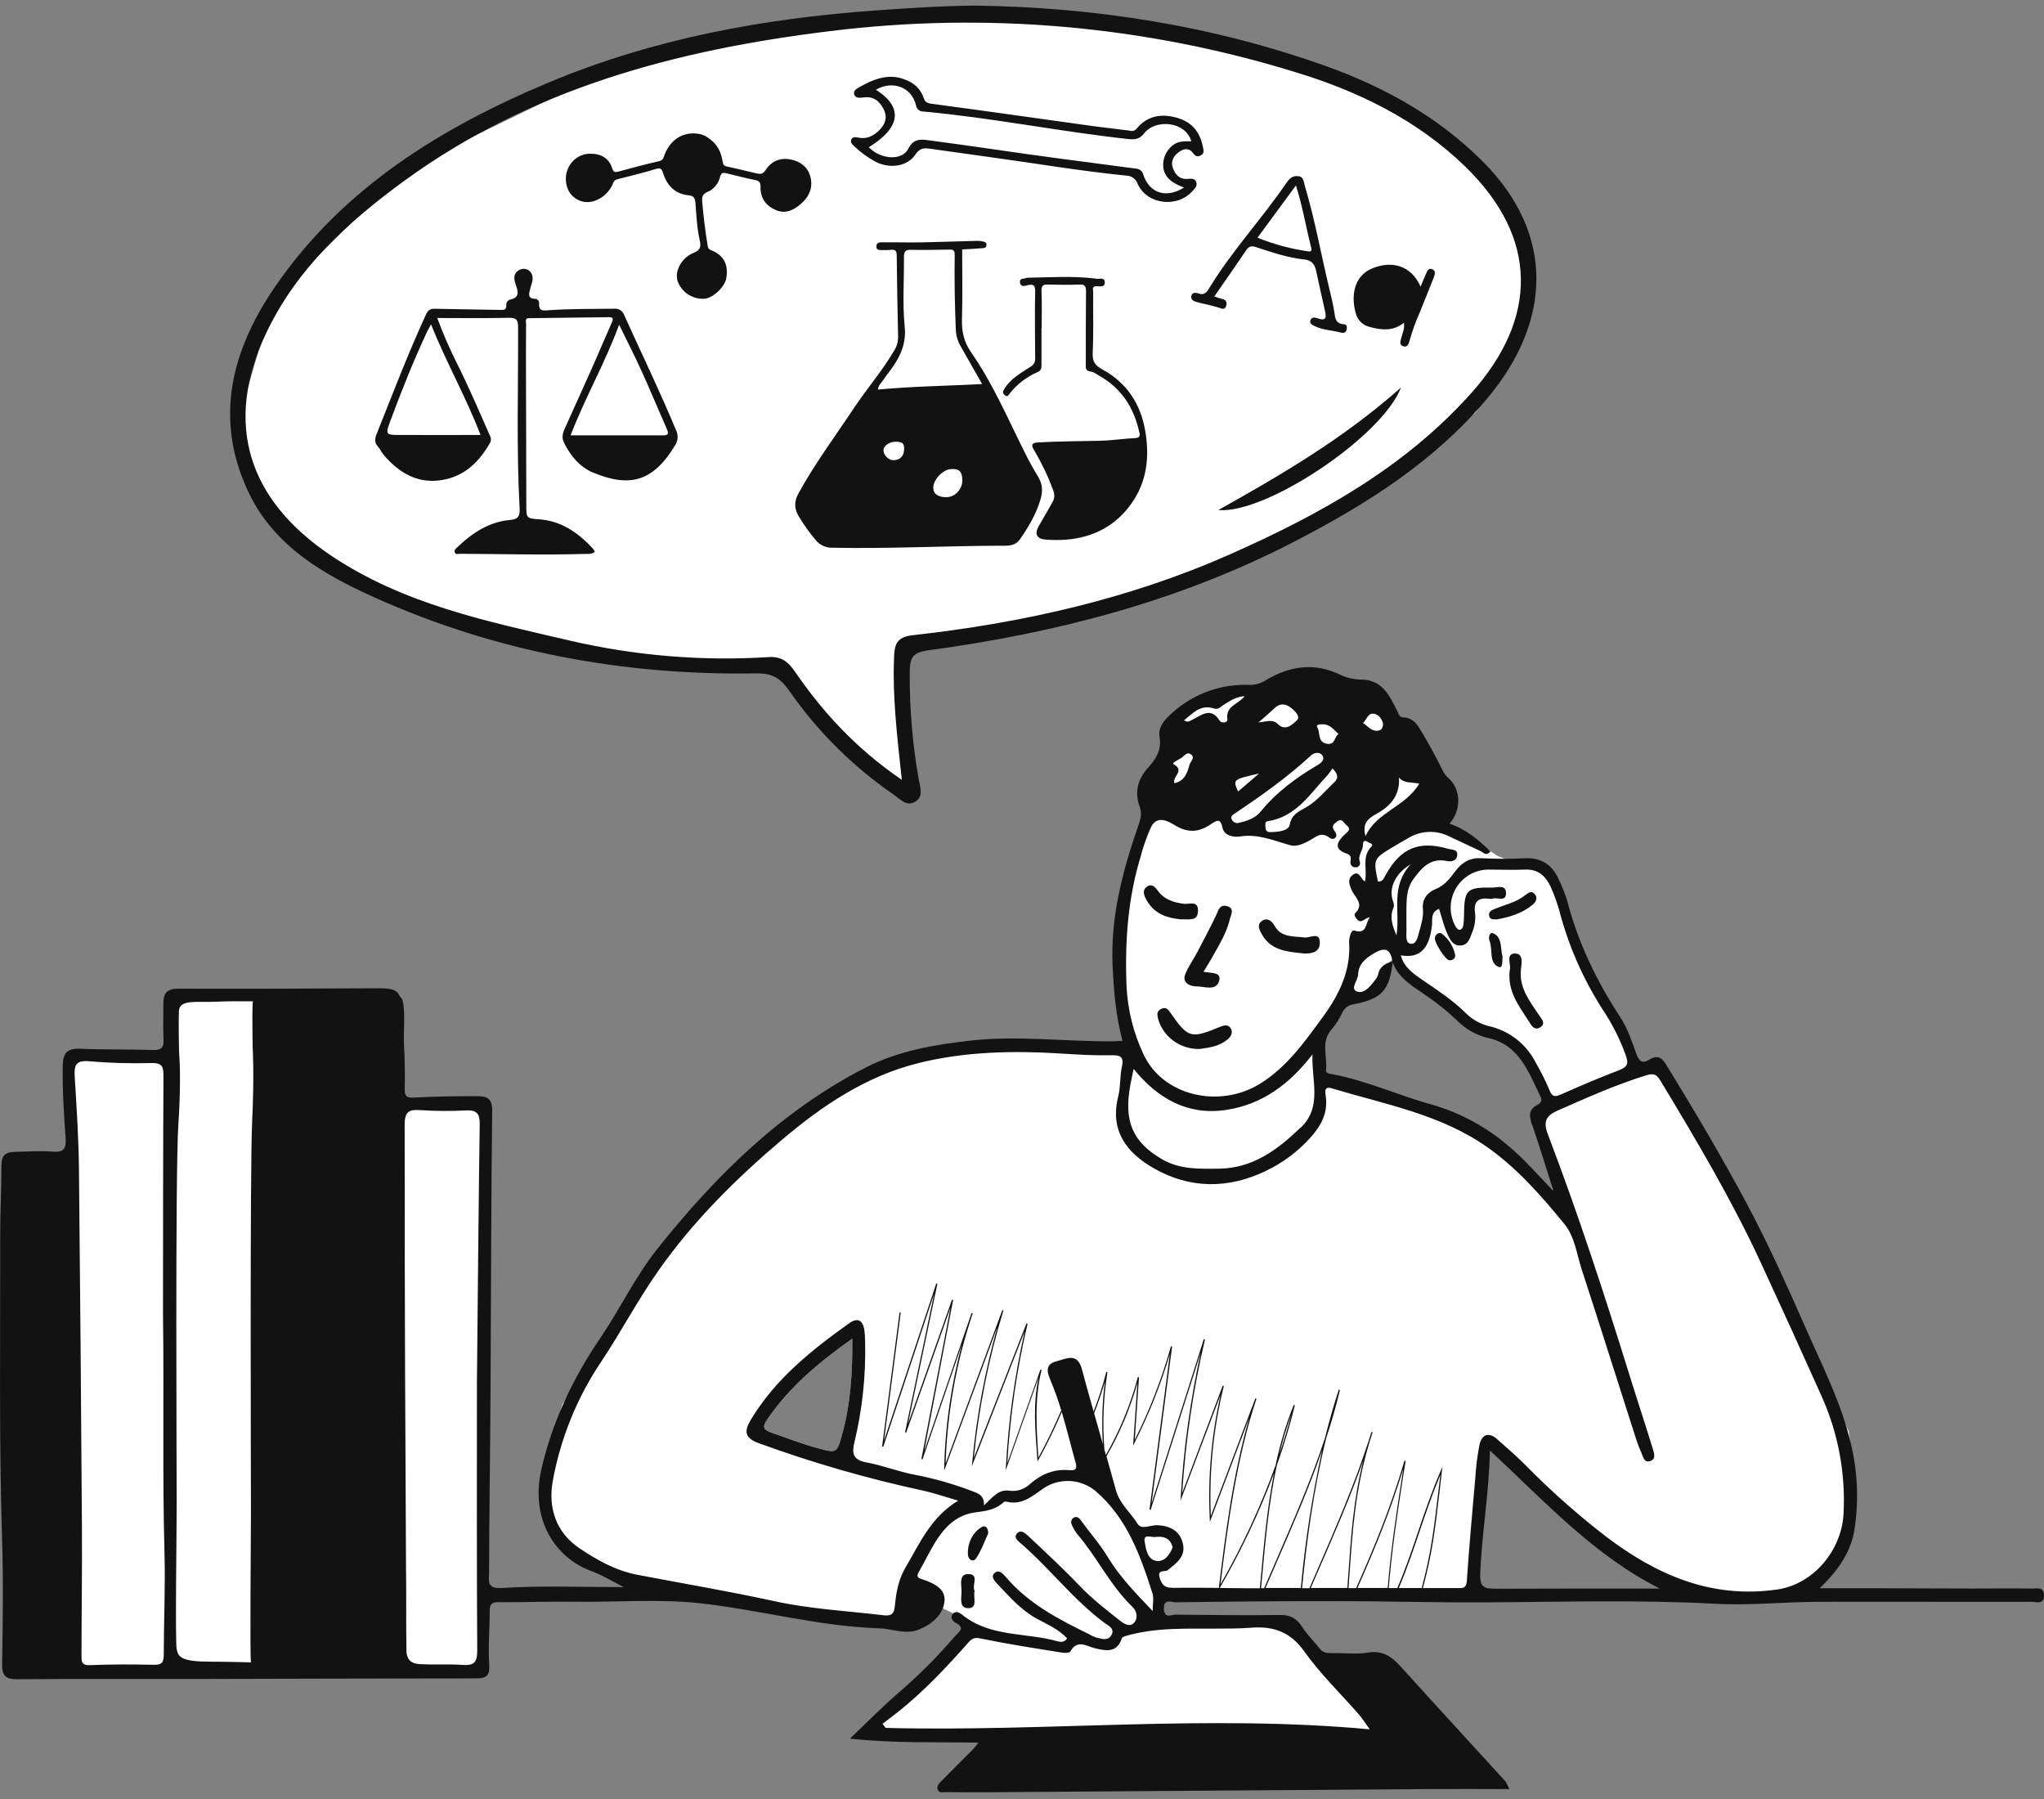 <svg height="323" viewBox="0 0 367 323" width="367" xmlns="http://www.w3.org/2000/svg"><rect x="0" y="0" width="367" height="323" fill="#808080" stroke="none"/><g fill="none" fill-rule="evenodd"><g transform="translate(0 1.005)"><path d="m140.652 4.174 19.509-1.078 13.935-.648 19.724.432 27.013 4.314 16.722 5.177 13.936 6.256 11.791 8.844 7.289 9.491 3.43 5.608.643 8.844-1.715 9.276-7.932 12.295-9.219 7.55-16.722 11.864-22.296 10.569-23.797 7.55-25.084 4.53-4.716 1.51-.429 5.393.857 14.884.429 5.177-6.431-3.452-11.792-12.295-5.145-6.903-18.652-.647-20.367-2.373-23.797-6.471-16.293-8.197-10.291-8.197-6.646-10.354-.857-11.864 3.859-13.374 6.217-9.706 15.221-15.1 12.649-7.981 19.938-9.707 12.649-4.961 20.367-4.746z" fill="#fff"/><path d="m255.066 50.463c.345-.825.621-1.559.953-2.271.237-.504.462-1.211 1.221-.829.569.291.401.903.211 1.385-.863 2.171-1.726 4.386-2.627 6.548-.671 1.523-1.235 3.091-1.687 4.694-.164.608-.341 1.411-1.161 1.181-.82-.23-.509-.916-.358-1.568.19-.816.634-1.607.453-2.662-1.963 1.581-4.099 1.303-6.208.73-1.148-.287-2.059-1.164-2.394-2.306-.962-3.209-.375-6.765 2.796-8.137 3.771-1.615 7.213-.434 8.801 3.235z" fill="#121212"/><path d="m218.035 52.208c.424.176.861.319 1.308.427.872.149 1.029.726.78 1.379-.248.653-.745.384-1.286.213-1.308-.427-2.681-.657-4.01-1.02-.51-.137-1.046-.427-.928-1.05.135-.713.824-.649 1.264-.487.998.363 1.451-.124 1.896-.854 4.084-6.74 9.515-12.537 13.948-19.026.523-.764 1.085-1.281 2.097-1.17 1.011.111.963 1.029 1.159 1.682 1.822 6.057 2.912 12.285 4.389 18.424.34 1.426.71 2.852.924 4.299.161 1.118.257 2.113 1.744 2.173.493.021.571.491.479.926-.02.201-.127.384-.293.503-.166.119-.377.163-.578.121-1.604-.461-3.321-.465-4.856-1.204-.506-.239-1.011-.482-.763-1.114.214-.538.841-.452 1.212-.312 1.818.674 1.582-.38 1.347-1.46-.523-2.369-1.072-4.734-1.569-7.112-.24-1.127-.872-1.84-2.036-1.959-3.016-.312-5.863-1.281-8.718-2.224-.833-.282-1.286-.171-1.744.482-1.87 2.779-3.805 5.537-5.767 8.362zm7.746-10.54c2.926 1.182 5.991 2.007 9.123 2.455.436.068.667-.081.545-.563-.933-3.697-1.556-7.466-2.764-11.274z" fill="#121212" fill-rule="nonzero"/><path d="m1.215 208.225 1.918 91.064 13.883.649 15.805-.432 30.969-.433 13.242.216 8.97.217.855-44.343.64-55.374-1.281-2.379-13.883.216h-5.98l-13.669-16.439-16.232 4.11-4.699 4.759-5.98-1.082h-13.242l.427 5.624-.427 13.627z" fill="#fff"/><path d="m235.547 119.975 9.754 2.157 1.291.289 1.438 2.01 2.006 3.167 2.871 2.442 6.169 8.629-.43 4.746.719 3.598 4.305 2.157 5.166 3.451 1.722.716 6.745.863 2.294 2.446 2.294 6.903 3.874 10.354 5.166 8.055 3.16 8.05 4.016-.142 12.626 20.709 21.239 45.443 1.003 9.207-.573 9.202-2.729 5.177-4.735 4.025-9.324 1.583-10.908-.574-14.636-6.903-18.941-17.689-3.874-2.446-1.003 5.32-1.291 21.429-2.152.574-51.515-.142-3.444.431v4.457h23.676l17.365 21.287-18.941-1.01-60.412.289-14.206-.574 18.226-18.698-2.01-2.157-5.454-2.589-4.016 3.309-17.219-1.152-29.703-4.888-12.195-5.177-5.166-6.761-.577-7.477 3.732-12.943 12.053-19.703 12.342-16.826 21.808-18.836 11.769-5.898 15.067-3.309 25.109.147 3.444-.578-1.433-9.491-.146-10.208 1.58-11.649 4.163-12.511 2.583-6.618 1.576-8.05 5.024-3.883 5.166-1.152 4.877-.431 4.021-1.583zm-82.515 119.347c-6.029 4.245-11.242 8.65-15.202 14.391-.949 1.405-.919 1.944.761 2.513 2.741.931 5.431 2.008 8.244 2.754 3.314.879 3.412.978 4.315-2.245 1.557-5.564 1.95-11.275 1.882-17.412zm98.152-67.917c-.503-.295-1.141-.215-1.557.195-.258.226-.473.498-.633.802-.231.4-.231.894 0 1.294l-.179.874-.182.874c-.573.414-1.089.953-1.657 1.445-.538.443-1.156.777-1.821.984-1.235-.142-2.312-.255-3.573.177-.59.211-1.188.91-.9 1.592l-.252.205c-2.064 1.758-3.333 4.666-3.623 7.267-.125 1.191.077 2.783.861 3.646.152 1.079.923 1.967 1.967 2.269 1.67.6 3.801.768 5.523.997.597.079 1.198.123 1.799.134 1.386.686 2.893 1.195 4.046 1.726 3.917 1.795 7.774 3.275 12.019 3.952 1.303.91 2.7 1.677 4.167 2.287 2.518 3.136 6.087 5.125 8.95 7.921.364 1.238.973 2.389 1.791 3.387.732.867 2.213.151 2.217-.91-.009-.86-.229-1.705-.641-2.459-.056-.186-.15-.358-.276-.505l-.069-.073c-.26-.388-.548-.757-.861-1.104-.195-.959-.274-1.97-.346-2.98l-.048-.673c-.165-2.238-.413-4.417-1.935-5.973.366-.285.749-.561 1.141-.915.659-.506.982-1.338.835-2.157-.176-1.079-.981-2.028-1.588-2.891-.582-.862-1.093-1.769-1.528-2.714-.9-1.829-2.023-4.245-4.141-4.897-.103-.03-.202-.069-.301-.069-.994-.708-2.161-.871-3.323-1.208-1.19-.369-2.343-.849-3.444-1.432-.172-.315-.402-.596-.676-.828-.03-.042-.063-.083-.099-.121-1.278-1.38-2.724-2.593-4.305-3.611-.757-1.001-1.707-1.839-2.794-2.463-1.304-.794-2.884-1.368-3.999-2.446.03-.047.03-.095.03-.142.152-.564-.092-1.16-.596-1.455z" fill="#fff" fill-rule="nonzero"/><g fill="#121212"><path d="m67.305 106.276c21.711 9.742 44.678 14.005 68.458 13.605 2.817-.047 4.301.804 5.866 3.011 5.086 7.34 11.465 13.693 18.825 18.749 1.178.8 2.271 2.219 3.849 1.29 1.578-.929.912-2.529.662-3.966-1.13-6.389-1.672-12.868-1.621-19.356.03-2.542.516-3.488 3.359-3.871 22.855-3.093 44.923-8.779 65.598-19.463 13.083-6.762 25.311-14.461 34.838-25.876 11.406-13.704 12.189-29.382-1.024-42.527-7.952-7.91-17.531-13.248-27.93-16.969-20.425-7.304-41.577-10.624-63.219-10.904-6.021.06-11.97.456-17.952.886-20.124 1.45-39.762 5.088-58.394 12.878-19.354 8.091-36.988 18.926-49.16 36.6-7.811 11.334-11.152 23.739-4.826 37.03 4.615 9.691 13.526 14.779 22.67 18.883zm-19.543-47.417c5.471-11.613 14.705-20.027 24.859-27.425 22.748-16.564 48.833-23.476 76.346-26.844 28.03-3.49 56.481-.998 83.477 7.312 11.376 3.441 22.012 8.603 30.666 17.024 13.058 12.68 13.174 27.124.998 40.703-11.974 13.36-27.195 21.752-43.229 28.87-18.15 8.035-37.341 12.349-57.009 14.53-3.011.335-3.26 1.772-3.35 4.125-.275 6.972.546 13.88 1.402 21.842-8.378-5.742-14.193-12.186-19.178-19.412-1.217-1.772-2.434-2.766-4.697-2.628-11.979.757-24.005-.237-35.698-2.951-14.864-3.471-29.853-6.504-42.984-15.321-14.787-9.957-19.247-23.597-11.604-39.825z" fill-rule="nonzero"/><path d="m251.555 68.557c-10.432 9.244-21.571 15.71-32.812 22.008 8.577.742 29.425-13.194 32.812-22.008z"/><path d="m364.864 284.175c-3.592-.047-7.184 0-10.78 0-5.559 0-11.118-.043-16.677-.056-3.361 0-6.726 0-10.69 0 3.472-3.306 5.657-6.624 6.277-10.671.766-5.124.531-10.349-.693-15.382-1.672-7.133-4.96-13.554-7.872-20.174-3.395-7.715-6.842-15.403-10.806-22.842-4.558-8.516-9.472-16.808-14.539-25.053-.825-1.34-1.74-1.534-2.929-.789-1.351.862-1.911.19-2.348-1.021-.817-2.267-1.561-4.56-2.899-6.603-4.229-6.465-7.552-13.322-9.506-20.838-.409-1.318-.916-2.603-1.518-3.844-1.15-2.668-3.139-3.952-6.081-3.836-2.58.131-5.164.131-7.744 0-2.04-.129-3.477.664-4.652 2.198-1.043 1.34-1.899 2.633-3.639 3.34-1.283.509-2.493 1.642-2.283 3.625.137 1.315-.312 2.724-.671 4.047-.235.862-.496 2.267-1.488 2.155-.992-.112-.808-1.461-.795-2.392.021-1.724-.06-3.469.026-5.198.068-1.461.321-2.844 1.283-4.125 1.522-2.047 3.057-3.745 5.935-3.15.735.151 1.685.052 1.852-.944.201-1.207-.936-1.056-1.582-1.241-5.277-1.53-8.552-.147-11.229 4.642-.304.547-.517 1.293-1.403 1.228-.855-3.974-.8-4.107 2.493-6.085.958-.578 1.929-1.133 2.899-1.689 2.239-1.39 5.03-1.519 7.385-.34 1.86.862 3.725 1.745 5.585 2.62.56.263 1.073 1.013 1.839.086-2.138-2.09-4.404-3.987-7.359-4.986 2.164-2.401 2.061-6.077-.051-8.059-.443-.364-.811-.812-1.082-1.319-1.334-2.685-2.758-5.331-4.336-7.878-.552-.896-1.458-1.78-2.698-1.806-.885 0-.885-.539-1.227-1.198-1.347-2.612-2.566-5.486-6.256-5.603-1.297.009-2.581-.254-3.772-.771-4.866-2.435-9.408-1.677-13.842 1.056-.887.506-1.904.735-2.921.659-5.404-.149-10.628 1.96-14.436 5.827-.992.974-1.676 2.228-1.445 3.474.428 2.388-.641 4.012-2.074 5.603-1.834 2.026-2.433 4.387-1.497 6.947.428 1.181.231 2.086-.15 3.185-2.844 8.167-5.08 16.446-4.704 25.251.201 4.564.577 9.085 1.779 13.61-.65.039-1.159.091-1.668.095-8.578.078-17.105-1.095-25.747-.112-6.53.746-12.893 1.845-18.755 4.857-15.125 7.758-26.965 19.446-37.442 32.643-3.921 4.939-6.624 10.706-10.156 15.899-4.952 7.275-8.651 15.084-10.588 23.644-1.954 8.667 2.258 15.709 9.023 18.179 1.98.724 3.806 1.879 5.786 2.879-7.402 0-14.667-.306-21.89.155-2.788.177-2.296-1.319-2.292-2.586.026-10.805.197-21.61.261-32.419.103-16.899.098-33.802.295-50.701.03-2.362-1.146-2.586-2.784-2.586-3.695 0-7.393.03-11.079.246-1.347.078-1.877-.099-1.839-1.552.124-4.504-.167-8.995-.428-13.49-.252-4.125-.629-4.599-4.665-4.577-11.862.065-23.724.116-35.59.073-1.946 0-2.655.776-2.647 2.586 0 2.155-.077 4.344.03 6.508.073 1.465-.385 1.957-1.873 1.914-4.379-.138-8.766-.043-13.145-.224-2.249-.091-3.04.759-3.083 2.982-.073 4.331.197 8.646.509 12.96.133 1.819-.167 2.702-2.275 2.53-2.305-.185-4.644 0-6.966.039-1.557.026-2.279.711-2.279 2.392 0 4.31-.231 8.62-.222 12.93.03 18.153-.227 36.306.346 54.459.231 7.366.12 14.748 0 22.118-.038 2.207.663 2.793 2.784 2.776 10.579-.095 21.154-.03 31.733-.047 16.848-.03 33.7-.103 50.548-.099 1.852 0 2.536-.431 2.395-2.517-.218-3.168.098-6.37.086-9.559 0-1.22.312-1.621 1.591-1.608 4.52.043 9.04-.155 13.555-.086 7.697.116 15.394-.56 23.053.323 10.635 1.228 21.051 4.116 31.81 4.461 2.356.073 4.67 1.194 7.068.211 2.399-.983 4.353-2.689 4.588-5.137.21-2.155-1.937-3.207-3.904-3.849-.53-.172-1.283-.328-.783-1.22 2.613-4.499 4.451-10.128 10.4-10.852 2.061-.25 3.545-.556 4.977-1.858.159-.073.339-.082.505-.026 2.685.655 4.528-.983 6.5-2.357 2.852-1.955 6.634-1.81 9.331.358 5.721 4.857 8.125 11.606 10.314 18.455.265.836.034 1.836.034 3.168-3.087-3.245-5.927-6.154-8.082-9.727-1.373-2.28-3.19-4.31-4.742-6.465-.428-.595-.855-.931-1.462-.504-.428.319-.428.909-.145 1.422.221.465.483.91.783 1.327 3.609 4.176 5.987 9.305 9.993 13.171.919.888.971 2.06.393 2.793-.795 1.009-1.924.25-2.711-.375-2.42-1.926-4.871-3.801-7.034-6.064-3.032-3.172-6.252-6.167-9.455-9.171-.475-.431-1.338-1.151-1.993-.215-.428.595.154 1.125.624 1.526 5.294 4.534 9.527 10.197 15.15 14.382.659.487 1.946 1.026 1.283 2.198-.663 1.172-1.826.655-2.809.431-.482-.173-.947-.394-1.385-.659-5.418-2.651-10.737-5.439-14.757-10.163-.552-.651-1.351-1.496-2.138-.634-.599.651.205 1.435.71 1.974 2.138 2.25 4.144 4.573 6.949 6.111 1.877 1.026 3.955 1.892 5.473 3.551-.552.797-1.253.646-1.745.509-5.683-1.599-12.054-.69-17.079-4.741-.522-.431-1.283-.832-1.796-.043-.385.608.111 1.237.646 1.504 1.787.905.453 1.672-.12 2.323-2.968 3.476-6.185 6.727-9.626 9.727-3.156 2.672-6.055 5.659-9.288 8.71 7.834.862 15.257.582 23.091.724-.513.634-.693.901-.915 1.121-1.946 1.957-3.908 3.9-5.841 5.87-.428.431-.877.97-.483 1.599.308.496.932.284 1.42.289 2.232.026 4.46.047 6.692.034 26.409-.19 52.819-.381 79.228-.573 4.926-.03 9.857 0 15.215 0-.203-.482-.44-.949-.71-1.396-6.294-6.896-12.615-13.757-18.883-20.687-1.578-1.724-3.186-2.853-5.76-2.426-2.095.345-4.276.065-6.444.095-.881 0-1.663 0-2.283-.832-.988-1.293-2.211-2.444-3.087-3.814-.984-1.53-2.108-2.224-3.985-2.198-6.273.086-12.546 0-18.815-.06-.753 0-1.954.784-2.057-.987-.12-2 1.433-1.215 2.138-1.228 9.559-.144 19.116-.214 28.672-.211 8.822 0 17.639.263 26.461.224 13.915-.065 27.838-.509 41.739.25 6.196.336 12.341-.336 18.511-.353 12.743-.034 25.486.026 38.229 0 .855 0 2.305.582 2.271-1.22-.052-1.547-1.313-1.151-2.139-1.151zm-335.464 11.822c0 1.258-.231 1.888-1.681 1.862-3.849-.073-7.748-.095-11.618.065-1.544.065-1.467-.827-1.467-1.724 0-7.615.124-15.227.077-22.842-.137-21.52-.315-43.041-.535-64.561-.06-5.538-.428-11.076-.765-16.606-.115-1.909.214-2.857 2.433-2.689 3.748.326 7.511.437 11.272.332 2.164-.082 2.241.81 2.232 2.504-.073 13.791-.064 27.583-.081 41.349v1.293c.197 14.304-.124 28.613.269 42.917.162 6.017-.12 12.059-.137 18.097zm56.231-47.744c0 15.696-.043 31.389.056 47.081 0 2.095-.59 2.685-2.566 2.551-2.566-.177-5.161 0-7.736-.142-1.467-.069-2.403-.711-2.412-2.526-.077-12.089-.338-24.174-.359-36.263-.038-19.308.111-38.616.034-57.924 0-2.414.68-2.918 2.882-2.737 2.748.174 5.503.188 8.253.043 1.8-.069 2.373.586 2.348 2.409-.205 14.796-.329 29.591-.479 44.391-.03 1.034-.021 2.073-.021 3.112zm171.473-82.999c.128-1.129-.308-2.517 1.283-3.094.509 1.564.855 3.159 1.548 4.612.428.957 1.056 2.125 2.455 1.952 1.24-.151 1.535-1.293 1.89-2.237.498-1.112.696-2.337.573-3.551-.334-2.155.641-2.866 2.626-2.586.17.032.346.025.513-.022.855-.315 2.442.655 2.416-1.013-.026-1.603-1.565-.961-2.459-.978-4.593-.086-5.046.388-5.084 4.9 0.0.607-.038 1.213-.115 1.814-.06.431-.287.862-.744.862-.244 0-.547-.384-.697-.664-1.162-2.126-1.12-4.713.111-6.799s3.467-3.358 5.875-3.342c2.138 0 4.306.082 6.453 0 2.305-.108 3.648.991 4.631 2.991.814 1.803 1.46 3.679 1.929 5.603 1.743 6.143 4.423 11.975 7.945 17.287 1.48 2.328 2.699 4.814 3.635 7.413.552 1.483.355 2.125-1.137 2.698-3.524 1.353-7.004 2.819-10.447 4.362-1.142.513-1.642.431-2.112-.802-.708-1.673-1.521-3.3-2.433-4.87-1.693-3.364-4.797-5.782-8.454-6.585-1.589-.405-3.041-1.236-4.199-2.405-2.275-2.25-4.947-3.995-7.577-5.797-1.663-1.142-3.421-2.28-4.02-4.504 3.352.586 5.106-1.108 5.58-5.249zm17.985 35.642c1.283 3.711 2.42 7.469 3.849 11.947-2.993-3.125-5.354-5.84-8.125-8.154-4.058-3.471-8.814-6.015-13.94-7.456-5.914-1.633-11.546-4.258-17.618-5.387-.428-.082-1.24-.112-1.167-.771.274-2.396-.979-4.974.932-7.189.79-.916 1.446-1.941 1.95-3.043.395-.877 1.222-1.477 2.172-1.577 4.913-.961 6.32-2.452 6.915-7.495 1.116 3.017 3.874 4.418 6.256 6.124 1.843 1.268 3.587 2.675 5.217 4.211 1.502 1.571 3.417 2.679 5.521 3.194 5.781 1.215 7.385 6.18 9.579 10.628.316.642.021 1.112-.637 1.452-1.591.802-1.437 2.026-.919 3.513zm-24.934-40.017c-.889-2.22.218-5.025 3.147-6.728-3.72 4.038-1.869 8.417-2.566 12.761-.77-1.827-1.227-3.275-.582-4.818.171-.39.165-.835-.017-1.22zm-.137 10.714c-1.227.345-2.292.862-2.566 2.332-.127.413-.345.791-.637 1.108-.834 1.121-1.976 2.5-3.267 1.909-1.129-.521.265-1.918.299-2.974.064-1.875 1.283-2.905 2.852-3.831 2.023-1.198 2.972-.767 3.301 1.452zm1.18-32.992c.936 1.082 2.202.75 3.626 1.082-2.459 4.168-7.697 5.094-9.643 9.421-.594-2.155.269-3.082 1.937-3.991 2.309-1.276 4.285-3.133 4.062-6.516zm-4.704-11.49c.962.026 1.565.862 1.817 1.694.056.996-.389 1.409-1.206 1.379-1.026-.034-1.595-.914-2.378-1.396.62-.547.855-1.707 1.762-1.681zm-8.963 1.909c1.283 0 1.911.952 2.801 1.745-.855.578-.569 1.97-2.01 1.763-1.83-.263-1.21-1.97-1.796-2.939-.359-.569.509-.569 1.005-.569zm2.014 10.438c-1.565 1.461-2.904 3.15-4.764 4.31-1.283.806-2.844 1.211-3.224 3.314-.205 1.129-2.245 1.293-3.626 1.293-.5 0-.718-.431-.718-.901 0-.401-.192-.97.428-1.06 5.097-.771 7.599-4.952 10.742-8.288.308-.377.593-.771.855-1.181.928.888 1.193 1.698.308 2.526zm-4.225-4.793c.637-.586 1.595-.737 2.07-.112.599.789-.184 1.414-.855 1.814-3.849 2.258-7.368 4.861-10.233 8.383-.936 1.151-2.566 1.698-4.084 2.004-.439.018-.846-.227-1.039-.625-.299-.521.081-.789.428-1.03 4.781-3.189 9.463-6.516 13.714-10.421zm-6.5-8.525c.855-.81 1.792-.918 2.775-.22.855.599 1.976 1.694 1.283 2.362-.693.668-2.048 2.077-3.421.711-.966-.978-2.044-.431-3.494-.306 1.223-1.056 2.048-1.784 2.856-2.534zm-2.737 11.697-3.78 3.25c-.966-2.155-.966-2.155 3.78-3.237zm-8.125-11.667c.83.28 1.249-.345 1.805-.681 1.069-.651 2.091-1.405 3.707-1.517-1.189 1.534-3.421 1.724-3.1 4.112.107.763-1.112.72-1.351.332-1.625-2.638-3.305-.983-4.999-.185-.363.172-.706.521-1.441.078 1.668-1.327 3.019-2.922 5.401-2.125zm-5.696 8.766c.428-.306.885-1.009 1.539-.539.855.616 0 1.237-.184 1.784-.428 1.405-.778 2.991-2.792 3.422-.291-1.293 1.993-2.284-.15-3.448-.346-.172 1.026-.806 1.608-1.207zm-7.359 17.412c.464-1.655 1.048-3.272 1.749-4.84 1.15-2.392 3.421-.888 4.349-.332 2.407 1.448 4.37 1.172 6.44-.237 1.065-.724 1.71-1.069 2.065.668.342 1.577 2.262 1.689 3.134 1.552 3.276-.521 6.081.763 9.053 1.577 1.142.315 2.369-.284 3.451-.862 1.082-.578 2.048-1.681 3.579-.483.714.56 1.71-.155.941-1.138s-.098-1.392.466-1.81c.855-.616 1.159.31 1.651.707.949.754.124 1.198-.316 1.625-1.398 1.362-2.138 2.625.398 3.487.8.276.671.806.62 1.431-.044.26.033.525.208.721s.429.3.69.283c.266.026.526-.093.682-.313.155-.22.182-.506.071-.751-.346-1.133.603-1.944.586-2.974 0-.806.428-.862.962-.457.248.185 1.065.267.535.806-1.8 1.819-.637 4.15-1.15 6.228-.757-.431-1.005-2.026-2.138-1.215-1.043.75-.718 1.724-.154 2.931.517 1.108 2.228 2.388.556 3.974-.282.276.034.81.355 1.142.8.827 1.283-.289 2.283-.409-.907 1.116-.428 3.129-2.822 2.383-.552-.172-.962 1.358-.911 2.155.321 5.099-1.843 9.421-4.648 13.261-3.276 4.482-6.491 9.107-11.422 12.132-7.269 4.461-17.498 2.155-20.919-5.478-1.747-3.754-2.756-7.814-2.972-11.955-.334-8.072.218-16.033 2.651-23.795zm28.65 49.033c-4.144 4.012-8.621 7.361-14.723 7.417-3.506.034-7.026.172-10.233-1.724-5.238-3.064-6.842-6.792-5.653-13.248.171-.927.372-1.849.594-2.948 4.276 5.28 9.617 8.374 16.493 7.391 6.56-.944 11.546-4.68 15.629-9.999-.239 4.581 1.83 9.348-2.07 13.123zm-37.104 51.33c.738-1.856 1.381-3.749 1.929-5.672-.473 3.715-.593 7.467-.359 11.206-.525-1.845-1.048-3.689-1.569-5.534zm9.074 23.027c-.244-1.448 1.172-.728 1.839-.815 1.445-.19 2.741.095 3.186 1.845-.513 1.336-1.471 2.638-2.878 2.448-1.655-.215-1.924-2.129-2.147-3.474zm12.828 15.627c2.061 0 4.126 0 6.175-.155 3.994-.328 7.098.655 9.647 4.232 2.886 4.056 6.525 7.564 9.814 11.335.594.681 1.078 1.465 1.95 2.668-29.322-2.707-58.121.483-86.917-.254-.188-.246-.376-.487-.56-.733.992-.767 2.001-1.513 2.993-2.301 4.58-3.685 8.586-7.96 12.474-12.356.735-.836 1.257-.862 2.352-.621 4.776.987 9.608 1.724 14.423 2.495.487.078 1.317.069 1.475-.203 1.283-2.258 2.886-.935 4.49-.565 1.839.431 3.849.862 4.704-1.664.128-.384.389-.431.74-.552 5.307-1.56 10.784-1.293 16.228-1.323zm-7.783-7.327c-1.368 0-1.916-.431-2.326-1.724-.535-1.681.936-1.047 1.445-1.457 1.488-1.207 3.164-2.362 2.737-4.577-.458-2.362-2.177-3.327-4.507-3.478-1.244-.082-2.959.888-3.635-.215-1.249-2.039-3.228-3.581-3.904-6.034-.57-2.037-1.14-4.076-1.71-6.116 2.386-4.143 4.253-8.569 5.559-13.175l-.778 11.249.239-.47c2.593-5.12 4.723-10.466 6.363-15.972l-3.66 27.936.21.047 8.98-28.199c-1.861 8.503-3.057 17.141-3.575 25.833l-.038.698 7.192-19.024c-1.655 7.313-2.31 14.82-1.946 22.312l.026.513 7.086-18.739c-2.993 10.266-4.345 21.364-5.465 30.462v.142c-2.779-.013-5.538-.047-8.304-.004zm8.458 0 .043-.078c3.78-6.544 7.015-13.393 9.673-20.476-1.202 6.142-1.783 12.464-2.352 18.662-.06.659-.124 1.319-.184 1.974h-2.283c-1.621-.017-3.276-.034-4.909-.052zm8.193.034c.663-1.534 1.33-3.073 1.988-4.581 2.861-6.564 5.786-13.27 8.185-20.174-1.788 8.161-3.065 16.428-3.823 24.751zm8.125 0 1.377-3.163c2.797-6.417 5.67-13.007 8.039-19.7-1.753 7.072-2.198 13.567-2.703 20.864-.043.655-.09 1.323-.137 1.991zm8.398 0c3.134-7.137 5.747-13.36 8.21-21.364l-.175 1.133c-1.086 6.999-2.044 13.21-2.613 20.222zm7.411 0c1.415-3.301 2.497-6.491 3.618-9.805s2.279-6.749 3.849-10.529c-.128 1.052-.244 2.043-.359 2.982-.804 6.792-1.317 11.072-2.993 17.356h-3.549zm17.105.129c-1.98 0-2.566-.504-2.484-2.741.282-7.159 1.569-14.222 1.74-22.079 9.886 9.18 18.67 18.847 30.506 24.799-9.925-.009-19.846-.009-29.766.03zm50.711.159c-11.819 1.672-21.676-2.711-30.72-9.607-5.048-3.896-9.825-8.135-14.299-12.688-1.638-1.646-3.395-3.172-5.131-4.706-1.454-1.293-2.741-.931-3.181 1.013-.379 1.948-.628 3.919-.744 5.9-.547 6.185-1.108 12.369-1.527 18.562-.094 1.366-.808 1.258-1.651 1.258-2.078 0-4.156 0-6.235 0 1.685-6.262 2.198-10.546 2.993-17.33.141-1.164.287-2.405.428-3.741l.094-.746-.295.694c-1.74 4.068-2.972 7.715-4.161 11.244-1.129 3.336-2.219 6.551-3.652 9.874h-1.539c.569-6.999 1.527-13.197 2.608-20.187l.428-2.638-.205-.047c-2.6 8.749-5.345 15.287-8.681 22.881h-1.373c.047-.664.094-1.327.137-1.974.586-8.473 1.095-15.86 3.652-24.316.184-.56.359-1.121.535-1.681l-.205-.069c-.184.569-.363 1.129-.53 1.685-2.566 7.865-5.927 15.606-9.198 23.114-.466 1.069-.941 2.155-1.411 3.25h-1.326c.804-8.189 2.048-17.606 4.336-26.924.936-2.853 1.775-5.736 2.472-8.658l-.205-.06c-.936 2.849-1.753 5.745-2.472 8.658-2.519 7.654-5.773 15.072-8.911 22.308-.667 1.539-1.351 3.107-2.023 4.672h-.556c.064-.651.124-1.293.184-1.952.611-6.672 1.236-13.485 2.638-20.058 1.268-3.545 2.351-7.154 3.246-10.813l-.201-.065c-1.401 3.501-2.489 7.121-3.25 10.818-2.677 7.406-5.989 14.563-9.899 21.39 1.232-10.02 2.792-22.364 6.461-33.324l-.201-.069-7.996 21.118c-.332-7.847.454-15.702 2.335-23.325l-.201-.065-7.269 19.256c.594-9.283 1.96-18.5 4.084-27.553l-.205-.06-9.378 29.466 3.686-28.139-.21-.043c-1.636 5.797-3.812 11.425-6.5 16.808l.765-11.249-.21-.034c-1.297 4.89-3.225 9.588-5.734 13.972-.086-.31-.175-.621-.265-.931-.366-4.647-.186-9.321.539-13.925l-.205-.043c-.613 2.413-1.375 4.786-2.283 7.103-.714-2.526-1.42-5.055-2.1-7.594-.825-3.069-2.822-1.853-4.49-1.439-1.668.414-2.044 1.349-1.223 3.25.803 1.891 1.494 3.828 2.07 5.801-.04-.05-.072-.107-.094-.168-1.211 2.878-2.57 5.69-4.071 8.426-.351-5.409-.723-10.499.569-15.735l-.205-.065-5.944 16.783c.488-8.423 1.704-16.787 3.635-24.997l-.201-.065-9.446 24.135c.895-8.978 2.674-17.844 5.311-26.467l-.192-.073-10.181 27.527c.294-9.171 1.932-18.248 4.862-26.936l-.205-.069-8.501 24.777 5.187-27.1-.205-.056-7.894 22.286 5.277-25.144-.205-.056-9.373 28.191 2.993-22.946-.21-.03-3.134 24.053.21.047 9.13-27.471-5.221 24.876.205.06 7.958-22.467-5.23 27.199.205.056 7.077-20.64c-1.926 7.183-2.995 14.572-3.186 22.01v.646l9.549-25.799c-2.229 7.938-3.739 16.064-4.511 24.277l-.073.759 9.472-24.213c-1.791 7.983-2.913 16.104-3.352 24.277l-.034.655 5.905-16.705c-1.078 4.935-.59 9.697-.227 14.778l.026.358.171-.315c1.547-2.785 2.943-5.652 4.182-8.59.902 3.017 1.642 6.098 2.502 9.133.329 1.155-.12 1.409-1.086 1.319-2.728-.254-5.024.664-7.081 2.448-.995.974-2.381 1.429-3.754 1.233-1.954-.306-3.045 1.258-4.55 2.646.098-1.836-1.082-2.194-2.172-2.586-3.273-1.256-6.648-2.222-10.087-2.888-3.015-.543-5.918-1.724-8.933-2.271-2.339-.431-2.536-1.651-2.082-3.525 1.438-5.956 2.089-12.077 1.937-18.205-0-.694-.05-1.387-.15-2.073-.295-1.767-1.253-2.198-2.707-1.159-6.756 4.823-13.213 9.956-17.609 17.239-1.381 2.289-1.099 3.383 1.411 4.31 9.658 3.518 19.543 6.366 29.587 8.525 1.916.431 3.776 1.077 6.179 1.776-4.896 2.944-6.893 7.646-9.433 11.955-1.283 2.155-1.71 4.538-1.933 6.896-.141 1.608-.723 1.858-2.031 1.724-6.534-.78-13.111-1.108-19.589-2.526-8.167-1.789-16.42-3.172-24.635-4.741-3.849-.737-7.269-2.659-10.404-4.775-4.067-2.754-5.666-7.081-4.768-12.068 1.396-7.671 4.359-14.965 8.702-21.42 3.579-5.374 6.577-11.102 10.297-16.377 6.252-8.891 13.902-16.464 22.103-23.411 7.231-6.129 15.099-11.447 24.481-13.791 8.501-2.129 17.177-2.263 25.854-1.724 2.925.19 5.837.358 8.758.297 1.505-.03 2.425.095 1.997 2.039-.385 1.758-.231 3.642-.667 5.379-1.552 6.15 1.557 10.085 6.307 12.83 6.525 3.762 13.448 3.771 20.188.526 3.042-1.443 5.768-3.481 8.022-5.995 1.937-2.155 3.173-4.448 2.745-7.456-.094-.668-.342-1.81 1.035-1.396 9.557 2.875 19.559 4.659 27.94 10.555 5.379 3.784 9.741 8.758 13.889 13.835 1.847 2.254 2.198 5.383 3.1 8.15 3.301 10.128 6.508 20.286 9.758 30.432.269.82.578 1.625.928 2.414.334.75.513 1.948 1.659 1.521 1.065-.397.611-1.526.385-2.271-1.33-4.353-2.771-8.671-4.118-13.016-4.533-14.61-9.279-29.147-14.727-43.439-.855-2.267-.201-3.297 1.766-4.168 5.178-2.284 10.34-4.594 15.753-6.288 1.24-.388 1.933-.431 2.698.862 6.414 10.628 12.751 21.295 17.985 32.578 3.686 7.962 7.322 15.946 10.908 23.954 3.046 6.706 4.42 14.061 4.002 21.424-.359 6.133-5.123 12.49-12.029 13.464zm-89.303-24.135c.584-2.485 1.318-4.932 2.198-7.327-.636 2.425-1.37 4.867-2.202 7.327zm-78.519-3.495c-.902 3.224-1.001 3.125-4.315 2.245-2.814-.746-5.503-1.823-8.244-2.754-1.681-.569-1.71-1.108-.761-2.513 3.96-5.741 9.172-10.145 15.202-14.391.068 6.137-.325 11.848-1.882 17.412z" fill-rule="nonzero"/><path d="m172.643 284.574c.03 1.199-.554 3.187 1.305 3.121 1.651-.056.742-1.957 1.043-3.105-.559-.948.959-3.074-1.211-3.013-1.621.036-1.162 1.865-1.137 2.998zm2.656-5.879c.899-1.357 1.465-2.998 2.126-4.407 0-1.134-.553-1.554-1.227-1.108-1.553.932-2.494 2.817-2.414 4.831.009.917.899 1.595 1.515.684zm37.506-104.789c-.573 1.471.742 2.17 2.091 2.17s3.51.924 4.018-1.063c.388-1.528-1.404-1.302-2.833-1.562.583-.955 1.065-1.701 1.494-2.474 1.25-2.252 2.659-4.461 3.236-6.943.179-.777.996-2.061-.632-2.395-1.265-.26-1.434.868-1.822 1.666-1.07 2.226-2.221 4.422-3.376 6.614-.702 1.358-1.643 2.608-2.176 3.988zm6.1 9.492c-5.054 2.087-5.606 1.923-8.651-2.447-.434-.62-.846-1.303-1.78-.829-.832.428-.733 1.062-.514 1.873.951 3.203 3.991 5.383 7.409 5.313 1.696-.232 3.476-.456 4.924-1.618.71-.565 1.201-1.326.635-2.151-.5-.729-1.285-.447-2.023-.141zm15.353-13.228c.921 0 2.71-.043 2.715-1.906 0-2.106-1.707-.839-2.791-.977-1.918-.243-4.149.052-5.329-2.087-.547-.991-1.41-1.534-2.331-.839-.921.696-.341 1.725.158 2.554 1.612 2.673 4.317 2.954 7.578 3.254zm-22.305-6.135c1.561-.059 3.104.429 3.145-1.515s-1.557-1.15-2.49-1.269c-1.866-.237-3.568-.726-4.788-2.439-.455-.652-1.088-1.214-1.875-.657-.91.661-.555 1.56-.123 2.35 1.479 2.705 3.941 3.298 6.131 3.53zm61.091 9.448c.052-1.162.693-3.309-1.014-3.313-1.787 0-.641 2.125-.943 2.875-.514 3.868 1.627 6.504 3.39 9.271.42.655.985 1.843 2.122 1.067 1.037-.707.127-1.539-.354-2.268-1.575-2.359-3.334-4.609-3.202-7.632zm-4.286-9.434c2.258-.409 4.489-1.059 6.343-2.569.578-.465 1.085-1.175.498-1.928-.587-.753-1.193-.288-1.718.13-1.643 1.31-3.686 1.742-5.573 2.513-.554.228-1.047.497-.939 1.175.122.762.775.655 1.39.678zm.273 8.508c.856.365.669-.961.752-1.845-.418-1.35 0-3.425-1.64-4.155-.748-.331-.919.817-.705 1.335.637 1.537-.151 3.925 1.592 4.665zm-8.789-1.162c.657 0 1.159-.361 1.007-1.109-.37-1.536-1.248-2.869-2.464-3.744-.251-.086-.524-.047-.746.109s-.367.41-.399.695c-.175.773 1.906 4.032 2.601 4.048z"/></g><path d="m32.152 187.872s.444 4.65-.129 13.073-.297 63.334-.297 67.98c0 4.645-.293 24.695 0 26.146.293 1.451.887 2.235 6.21 2.235s10.592.327 17.134.109c5.62-.187 11.271.27 13.342-.601s2.071-9.003 2.071-14.816c0-5.813-.297-38.055-.297-47.934s-.297-44.156-.297-46.771.594-7.552-.887-8.136c-1.481-.584-11.847-.327-16.855-.327s-8.742-.205-13.471 0c-3.327.148-6.432-.471-6.542 1.634-.111 2.105.018 7.408.018 7.408z" fill="#fff"/><path d="m45.363 186.93s.319 4.793-.092 13.477c-.411 8.684-.214 65.293-.214 70.082s-.21 25.459 0 26.955.638 2.305 4.463 2.305 7.613.337 12.315.112c4.039-.193 8.101.279 9.59-.62 1.489-.898 1.489-9.281 1.489-15.274s-.214-39.232-.214-49.417-.214-45.522-.214-48.217.427-7.785-.638-8.387c-1.065-.602-8.515-.337-12.115-.337s-6.284-.211-9.682 0c-2.391.153-4.623-.485-4.702 1.685s.013 7.637.013 7.637z" fill="#121212"/></g><g fill="#121212"><path d="m132.479 31.999c.04 1.96-.76 3.324-1.952 4.48-.408.396-.571.642-.315 1.217.703 1.612 1.317 3.266 1.977 4.898.249.623.488 1.169 1.412 1.121 2.034-.106 3.482.911 4.237 2.679.632 1.467.642 3.063-.395 4.41-1.289 1.677-3.13 2.087-5.113 1.584-1.612-.4-3.06-1.162-3.469-2.951-.444-1.945.092-3.609 1.832-4.757.67-.438.71-.83.415-1.522-.703-1.57-1.296-3.186-1.914-4.788-.235-.602-.454-.958-1.268-.634-1.161.458-2.473.332-3.515-.336-.823-.51-1.315-.256-1.904.234-2.071 1.726-4.069 3.532-5.994 5.417-.355.347-.306.593-.212 1.04.499 2.312-.365 3.911-2.569 4.981-1.417.697-4.267.106-5.271-1.069-1.316-1.645-1.418-3.932-.252-5.696 1.066-1.544 3.848-1.968 5.871-.644 1.109.724 1.679.47 2.431-.353 1.53-1.705 3.363-3.096 5.129-4.555.621-.514.834-.951.377-1.764-1.189-2.116-.812-4.154.655-6.059.433-.555.555-.902-.13-1.44-1.864-1.46-3.645-3.027-5.442-4.569-.266-.288-.68-.398-1.06-.281-1.244.29-2.55.149-3.696-.398-1.791-.871-2.678-2.416-2.368-4.319.267-1.622 1.866-3.122 3.576-3.415 1.738-.371 3.523.346 4.487 1.802 1.018 1.431 1.293 3.113.053 4.7-.455.576-.264.853.24 1.27 1.927 1.591 3.832 3.21 5.685 4.88.593.532 1.078.208 1.624.085 2.931-.66 5.383.504 6.528 3.07.23.531.336 1.105.31 1.682z" transform="matrix(.574 -.819 .819 .574 24.939 114.908)"/><path d="m39.428 50.817c-.625.469-1.297.342-1.926.363-7.446.225-14.888 0-22.334-.025-.316 0-.762.193-.896-.291-.112-.407.239-.662.485-.898 2.688-2.574 5.699-4.547 9.438-4.882 1.406-.124 1.817-.6 1.736-2.072-.587-10.829-.235-21.672-.274-32.507 0-1.338-.292-1.748-1.641-1.716-4.241.098-8.482.036-12.874.036 1.053 2.849 2.266 5.632 3.633 8.335 2.108 4.213 3.942 8.538 5.85 12.842.217.412.2.914-.046 1.309-1.94 3.359-4.515 5.867-8.394 6.568-4.382.792-7.73-1.112-10.576-4.362-.429-.494-.703-1.138-1.131-1.628-.604-.68-.569-1.374-.26-2.141 2.892-7.212 5.643-14.485 8.893-21.537.351-.774.762-1.061 1.571-1.043 3.897.095 7.794.12 11.687.204.657 0 1.226.102 1.17-.865-.035-.493.304-.93.777-1.003 1.687-.393 1.321-1.512.921-2.661-.299-.861-.478-1.763.295-2.417.517-.449 1.236-.552 1.852-.265.55.289.891.878.878 1.516.028.647-.274 1.189-.397 1.777-.169.8-.703 1.916.896 1.927.206.021.395.13.521.3.126.17.179.386.146.598-.056 1.207.566 1.243 1.497 1.17 3.988-.305 7.987-.236 11.982-.291.794-.097 1.546.39 1.81 1.17 3.117 6.906 6.42 13.693 9.322 20.69.394.839.333 1.83-.162 2.61-3.971 6.59-8.145 7.706-14.828 4.918-2.323-.971-4.002-2.999-5.169-5.372-.436-.887-.207-1.694.158-2.508 1.718-3.82 3.454-7.633 5.155-11.461 1.121-2.519 2.172-5.067 3.296-7.582.299-.662.232-.956-.509-.945-4.788.063-9.579.122-14.371.178-.798 0-.513.629-.517 1.003-.028 2.733-.028 5.471-.021 8.204.016 8.142.037 16.286.063 24.43 0 2.199.025 2.323 2.2 2.464 4.062.262 7.119 2.414 9.814 5.325.113.167.207.346.281.534zm-4.347-20.923h16.613c1.054 0 .984-.433.636-1.218-1.525-3.453-2.966-6.95-4.529-10.385-1.233-2.719-2.597-5.372-4.006-8.266-2.509 6.848-6.03 12.908-8.714 19.865zm-16.163-.065c-2.611-6.801-6.139-12.984-8.897-19.861-.334.629-.531.96-.703 1.309-2.425 5.18-4.543 10.498-6.539 15.867-.984 2.65-.984 2.672 1.81 2.683 4.747.015 9.484 0 14.347 0z" fill-rule="nonzero" transform="translate(67.368 48.263)"/><g transform="translate(142.78 43.236)"><path d="m29.977 1.545c0 4.222.087 8.368-.034 12.51-.064 2.189.324 4.066 1.614 5.912 3.891 5.587 6.572 11.857 9.607 17.925.754 1.526 1.576 3.013 2.451 4.466.792 1.308.875 2.552.43 4.047-.788 2.67-2.153 4.958-3.699 7.185-.901 1.293-2.357 1.144-3.631 1.144-9.992.031-19.984.564-29.972.359-1.177.055-2.312-.453-3.062-1.373-1.123-1.332-2.14-2.753-3.039-4.249-.867-1.415-.83-2.723-.045-4.15 2.926-5.339 6.557-10.195 9.913-15.256 2.342-3.52 5.124-6.716 7.27-10.378.466-.737.707-1.597.694-2.471-.113-4.874-.196-9.748-.249-14.623 0-.824-.309-1.068-1.052-.98-.362.053-.729.065-1.093.038-.584-.053-1.527.252-1.508-.69.019-.87.961-.683 1.542-.69 2.191-.031 4.381.046 6.572 0 3.363-.061 6.727-.187 10.09-.271.316.006.631.044.939.114.377.076.701.236.618.732-.072.431-.407.45-.724.469-1.222.103-2.447.164-3.631.229zm3.586 24.165c-1.346-2.368-2.617-4.577-3.876-6.815-.522-.907-.815-1.93-.852-2.979-.192-4.474-.268-8.944-.196-13.417 0-.763-.23-.942-.92-.927-2.326.046-4.657.08-6.983.038-.98-.019-1.225.347-1.214 1.289.045 4.153-.283 8.341.132 12.456.294 2.895-.622 5.073-2.119 7.246-.569.828-1.222 1.606-1.768 2.449-.302.465-.848.809-.905 1.648 6.221-.58 12.367-.66 18.702-.988zm-3.559 17.163c-.064-1.495-.532-1.949-1.972-1.907-1.553.046-3.36 2.006-3.239 3.52.083 1.034.995 1.594 2.5 1.526 1.504-.069 2.779-1.529 2.711-3.135zm-10.452-5.42c.034-1.053-.253-1.342-1.361-1.392-1.18-.053-2.289.648-2.342 1.48-.053.831.848 1.804 1.704 1.831 1.218.042 1.957-.667 1.998-1.915z" fill-rule="nonzero"/><path d="m44.217 15.656v6.655c0 .591-.075.995-.754 1.278-1.888.82-3.554 2.088-4.857 3.696-.253.305-.415.828-.931.458s-.377-.797-.087-1.228c1.131-1.819 2.986-2.818 4.694-3.932.544-.289.861-.884.799-1.503 0-4.008-.09-8.009 0-12.014.03-1.232-.434-1.289-1.323-1.11-.258.085-.525.136-.796.153-.43-.038-.603-.347-.615-.763-.011-.416.256-.523.611-.557.271-.023.535-.16.803-.164 4.012-.076 8.024-.336 12.028.13.045.004.089.015.132.031.584.175 1.629-.381 1.659.652.03 1.034-.973.664-1.602.713-.754.065-.479.671-.479 1.053-.03 3.646.087 7.3-.087 10.938-.075 1.602.479 2.254 1.806 2.982 4.295 2.361 6.787 6.102 7.632 10.996.792 4.661.324 9.085-2.481 13.036-2.858 4.027-6.825 6.076-11.647 6.484-1.233.093-2.47.093-3.703 0-1.636-.111-2.108-.999-1.29-2.437.818-1.438 1.674-2.838 2.466-4.291.46-.839.377-1.495.064-2.311-.919-2.452-2.054-4.815-3.394-7.06-.573-.953-.332-1.289.754-1.35 3.695-.217 7.39-.21 11.089-.297 2.134-.053 4.261-.381 6.41-.492.954-.053.754-.732.633-1.179-.98-4.317-3.194-7.765-7.096-9.962-.513-.294-1.029-.725-1.576-.786-1.075-.122-.905-.831-.905-1.506 0-4.298 0-8.6.041-12.899 0-.969-.226-1.266-1.207-1.224-1.885.084-3.744.042-5.618 0-.83-.019-1.203.16-1.165 1.144.09 2.216.03 4.439.03 6.659z"/></g><path d="m37.075-5.798c.031 1.987-.624 3.391-1.943 4.474-.58.447-.686.864-.513 1.664 2.072 9.396 4.05 18.854 6.073 28.282.491 2.295 1.071 4.573 1.567 6.868.024.483.353.895.815 1.02 2.709.975 3.953 3.074 4.232 5.893.279 2.819-.859 4.895-3.231 6.34-.518.313-1.027.752-1.616.228-.589-.523-.443-.975-.035-1.593.58-.895.093-1.723-.668-2.264-1.005-.72-2.174-.935-3.174-.081-1.0.855-1.518 1.861-.885 3.221.208.47.54 1.051 0 1.535-.54.483-1.093.246-1.673 0-3.922-1.481-5.228-6.877-2.24-9.763.711-.584.979-1.558.668-2.43-2.098-8.233-3.603-16.595-5.409-24.895-.72-3.32-1.428-6.644-2.125-9.973-.217-1.038-.606-1.664-1.771-1.942-2.541-.586-4.13-3.409-3.732-6.367.229-1.526.659-3.014 1.279-4.425.19-.447.372-.993.978-.966.606.027.682.635.757 1.11.235 1.526 1.213 2.412 2.506 3.025 1.408.671 2.718.667 3.869-.586 1.151-1.253 1.505-2.537.722-4.058-.319-.613-.686-1.293-.049-1.79.567-.425 1.133.134 1.594.515 2.244 1.893 4.024 4.049 4.006 6.957zm-1.08 53.896c0-2.376.522-4.322 2.829-5.007 1.176-.332 2.435-.171 3.493.447 1.155.64 1.518 1.79 1.917 2.953 3.072-2.237 1.558-7.481-1.549-8.443-1.421-.447-1.704-1.374-1.996-2.577-2.913-11.928-4.732-24.103-7.866-35.977-.264-.626-.003-1.352.598-1.66 2.78-1.821 2.824-5.494.159-7.709-1.266 5.696-4.825 6.523-10.15 2.322-.162.393-.301.795-.416 1.204-.606 2.685.558 5.329 2.656 5.566 1.62.183 2.213 1.074 2.528 2.483.815 3.749 1.642 7.494 2.413 11.257 1.771 8.631 3.705 17.23 5.613 25.834.219.626-.027 1.321-.589 1.664-2.722 2.179-2.634 5.306.363 7.642z" fill-rule="nonzero" transform="matrix(.342 -.94 .94 .342 155.073 51.05)"/></g></g></svg>